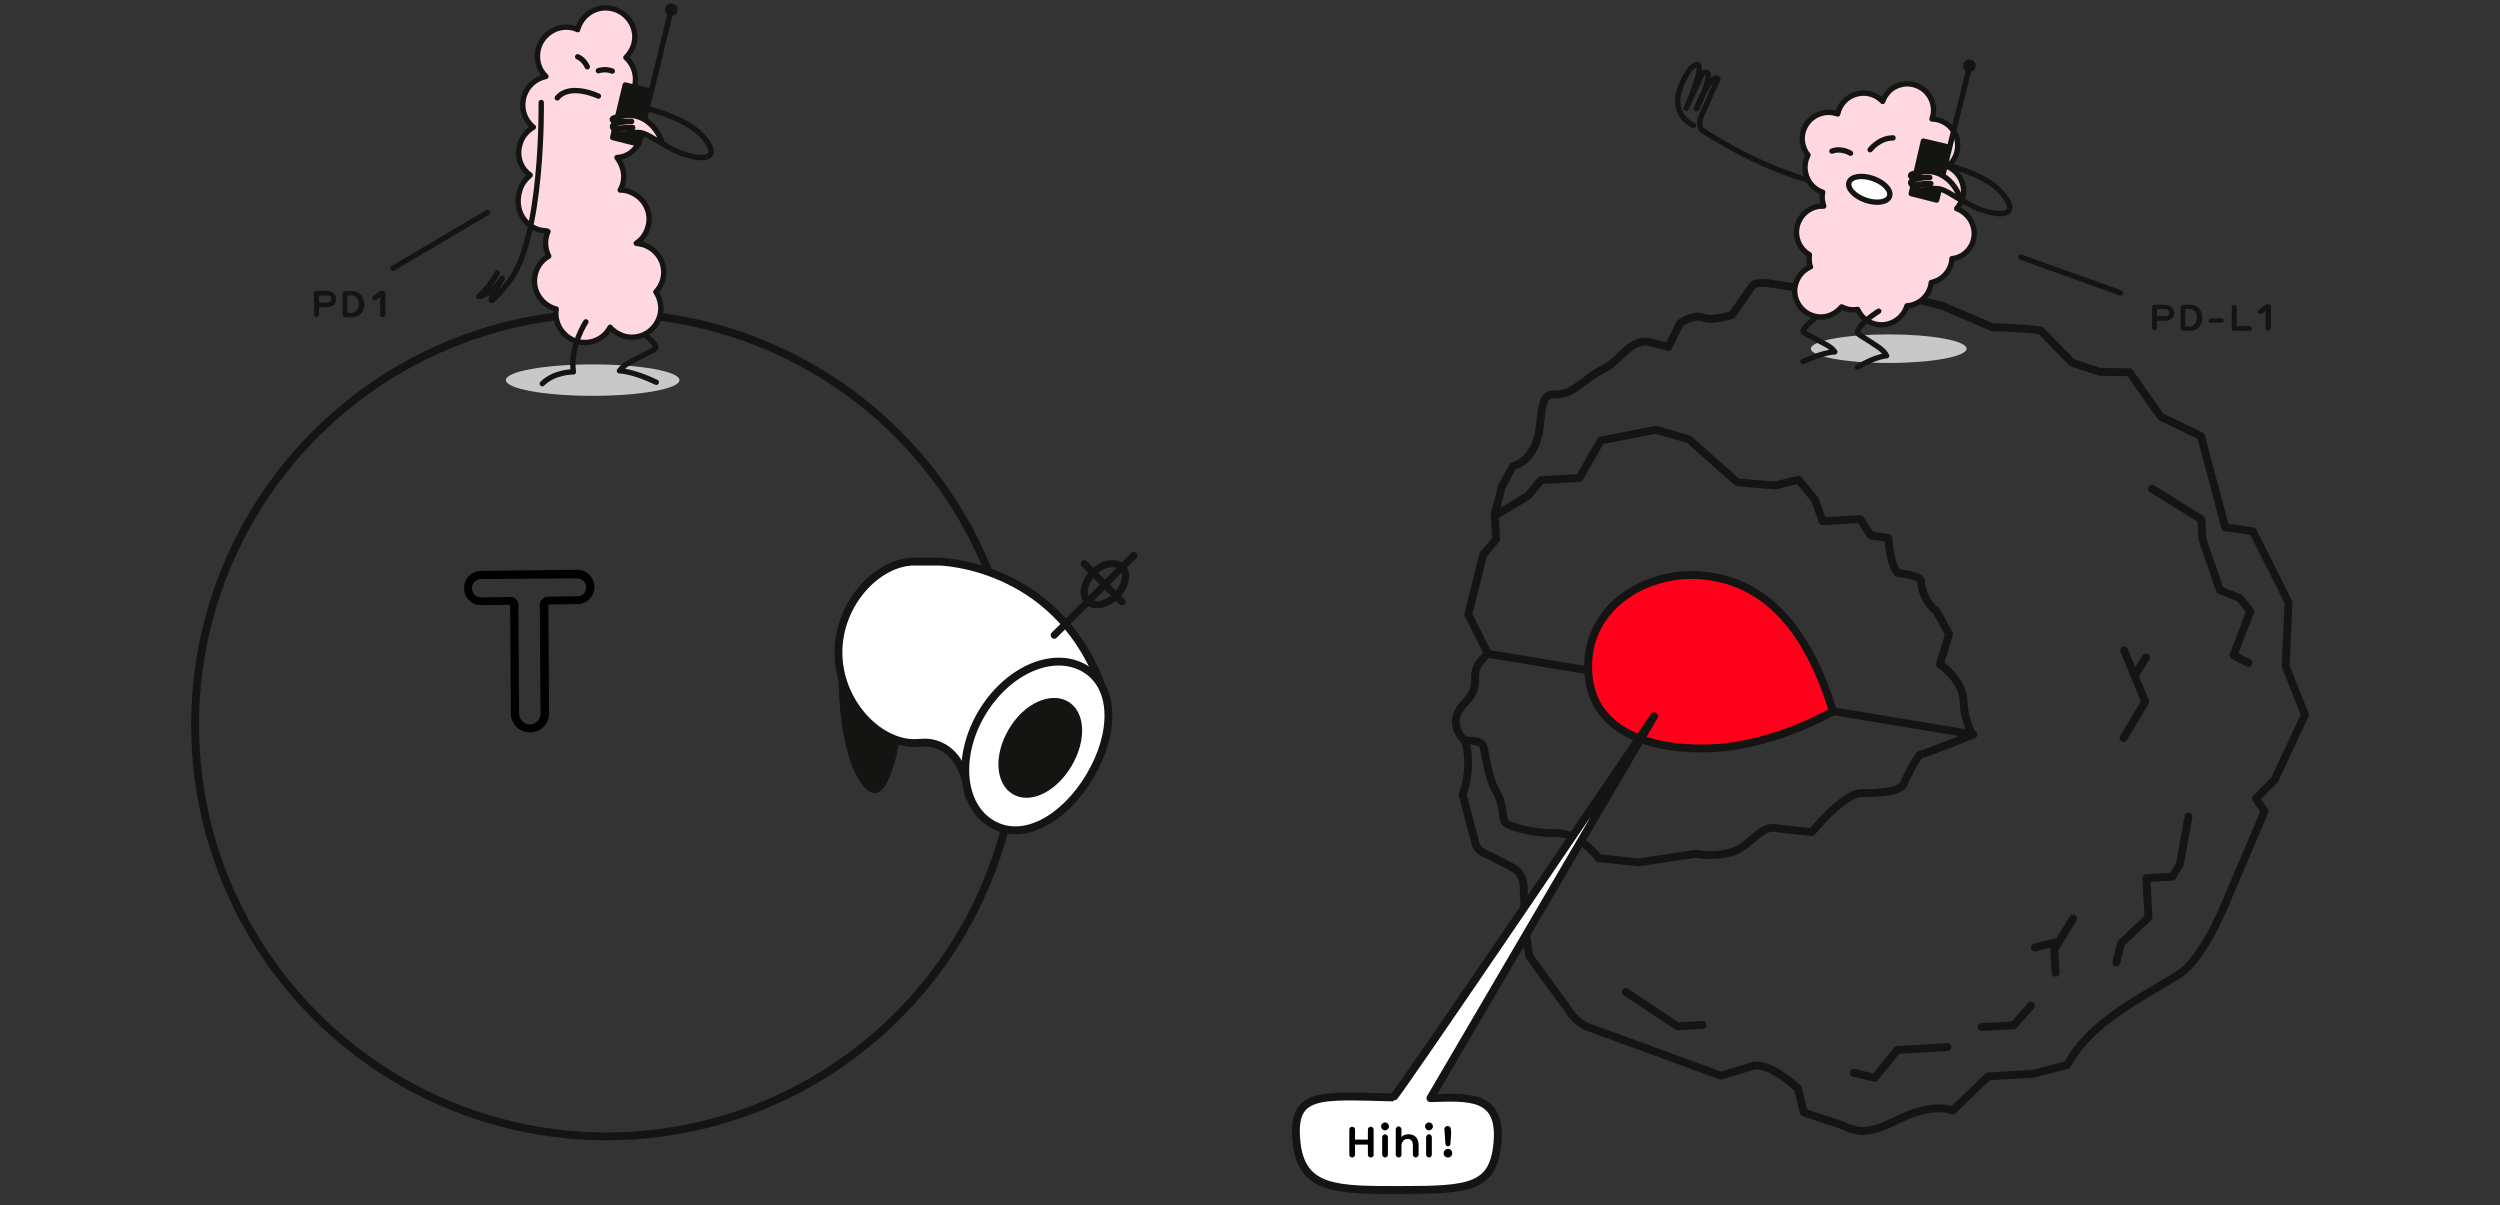 <?xml version="1.0" encoding="UTF-8"?> <!-- Generator: Adobe Illustrator 23.1.1, SVG Export Plug-In . SVG Version: 6.00 Build 0) --> <svg xmlns="http://www.w3.org/2000/svg" xmlns:xlink="http://www.w3.org/1999/xlink" id="Calque_1" x="0px" y="0px" viewBox="0 0 699.8 337.3" style="enable-background:new 0 0 699.8 337.3;" xml:space="preserve"><rect x="0" y="0" width="699.8" height="337.3" fill="#333333" stroke="none"/> <style type="text/css"> .st0{fill:#C8C8C8;} .st1{fill:#141412;stroke:#141412;stroke-width:2.2;stroke-linecap:round;stroke-linejoin:round;stroke-miterlimit:10;} .st2{fill:#FFD8E1;stroke:#141412;stroke-width:2.2;stroke-linecap:round;stroke-linejoin:round;stroke-miterlimit:10;} .st3{fill:none;stroke:#141412;stroke-width:2.2;stroke-linecap:round;stroke-linejoin:round;stroke-miterlimit:10;} .st4{fill:#FFFFFF;stroke:#141412;stroke-width:2.2;stroke-linecap:round;stroke-linejoin:round;stroke-miterlimit:10;} .st5{fill:none;stroke:#141412;stroke-width:2.2;stroke-linecap:round;stroke-miterlimit:10;} .st6{fill:#FFFFFF;stroke:#141412;stroke-width:2.2;stroke-linecap:round;stroke-miterlimit:10;} .st7{fill:none;stroke:#141412;stroke-width:2.2;stroke-miterlimit:10;} .st8{fill:#141412;} .st9{fill:#90AEF1;stroke:#141412;stroke-width:2.2;stroke-linejoin:round;stroke-miterlimit:10;} .st10{fill:none;stroke:#141412;stroke-width:2.2;stroke-linecap:round;stroke-linejoin:round;} .st11{fill:#FF001A;stroke:#141412;stroke-width:2.2;stroke-linecap:round;stroke-linejoin:round;stroke-miterlimit:10;} .st12{fill:none;stroke:#141412;stroke-width:1.5;stroke-linecap:round;stroke-linejoin:round;stroke-miterlimit:10;} .st13{fill:#FFD8E1;stroke:#141412;stroke-width:1.5;stroke-linecap:round;stroke-linejoin:round;stroke-miterlimit:10;} .st14{fill:#FFFFFF;stroke:#141412;stroke-width:1.5;stroke-linecap:round;stroke-linejoin:round;stroke-miterlimit:10;} .st15{fill:#141412;stroke:#141412;stroke-width:1.5;stroke-linecap:round;stroke-linejoin:round;stroke-miterlimit:10;} .st16{fill:none;stroke:#141412;stroke-width:1.5;stroke-linecap:round;stroke-linejoin:round;} .st17{fill:#FFFFFF;stroke:#141412;stroke-width:2.2;stroke-linecap:round;stroke-linejoin:round;} .st18{fill:none;stroke:#141412;stroke-width:1.5;stroke-linecap:round;stroke-miterlimit:10;} .st19{fill:#FFFFFF;stroke:#000000;stroke-width:1.5;stroke-linejoin:round;stroke-miterlimit:10;} .st20{fill:#4BAA73;stroke:#141412;stroke-width:2.2;stroke-linecap:round;stroke-linejoin:round;stroke-miterlimit:10;} .st21{fill:#FFD8E1;stroke:#141412;stroke-width:1.5;stroke-linecap:round;stroke-linejoin:round;} .st22{fill:none;stroke:#141412;stroke-width:2.2;stroke-linecap:round;stroke-linejoin:round;stroke-miterlimit:10;stroke-dasharray:5,9;} .st23{fill:none;stroke:#141412;stroke-width:2;stroke-linecap:round;stroke-linejoin:round;stroke-miterlimit:10;} .st24{fill:none;stroke:#141412;stroke-width:2;stroke-miterlimit:10;} .st25{fill:#FFFFFF;stroke:#141412;stroke-width:1.5;stroke-linecap:round;stroke-miterlimit:10;} .st26{stroke:#141412;stroke-width:1.5;stroke-linecap:round;stroke-linejoin:round;stroke-miterlimit:10;} .st27{fill:#8EACEF;stroke:#141412;stroke-width:2.2;stroke-linecap:round;stroke-linejoin:round;stroke-miterlimit:10;} .st28{fill:#FFFFFF;stroke:#141412;stroke-width:1.5;stroke-linecap:round;stroke-linejoin:round;} .st29{fill:#8EACEF;stroke:#141412;stroke-width:1.5;stroke-linecap:round;stroke-linejoin:round;} .st30{fill:#8EACEF;} .st31{fill:none;stroke:#FFFFFF;stroke-width:2;stroke-linecap:round;stroke-linejoin:round;stroke-miterlimit:10;} .st32{fill:#8EACEF;stroke:#141412;stroke-width:1.5;stroke-miterlimit:10;} .st33{clip-path:url(#SVGID_2_);} .st34{clip-path:url(#SVGID_6_);} .st35{fill:#FFD8E1;stroke:#141412;stroke-width:2.2;stroke-linejoin:round;stroke-miterlimit:10;} .st36{fill:#FFFFFF;stroke:#141412;stroke-width:2.2;stroke-linejoin:round;stroke-miterlimit:10;} .st37{fill:#FF001A;} </style> <g> <path class="st10" d="M416.5,183c-6.9,5.9-0.6,7.8-6.4,13.7c-5.8,5.8,0,10.7,0,10.7c2.3,7.8-0.7,15-0.7,15l3.6,13.6 c0.4,2.4,3.9,3.5,3.9,3.5l6.4,3.3c3.8,1.9,3.2,6.6,3.2,6.6l0.6,10.4c0.2,3.7,1,7.9,1,7.9l10.3,14.1c3,5,6.4,5.8,6.4,5.8l36.9,13.5 l9-2.7c4.8-1.2,12.6,6.3,12.6,6.3l1.6,6.7l9.4,3.1c4.7,1.6,6.4,4.2,16.8-1c10.4-5.2,15.5-2.6,15.5-2.6l9.9-9.6l12.5-0.7l9.7-2.5 c0,0,2.7-6,10.4-12c7.6-6,14.2-9.1,21-13.5c6.8-4.4,13-20.1,13-20.1l10.8-25.4l-2.4-3.6l5.2-5.2l8.5-18.2l-5.4-13.6l0.8-17.8 l-2.4-4.9l-7.6-15.1l-7.7-1.1l-6.8-25.5l-11.3-5.5l-8.7-12.4l-8.3-0.1l-7.8-2.6l-8.8-9c-4.3-0.7-13.5-0.9-13.5-0.9l-13.8-5.9 l-9.6-2.5l-12.6,0.1l-24.8-3.7c-5.6-1.1-6.4,0.4-6.4,0.4l-5.6,8.1c0,0-5.4,1.9-8.2,0.8c-2.8-1.1-6.4,1.6-6.4,1.6l-3.3,6.6l-4-1 c-6.3-2.4-9.2,4.8-14,7.1c-4.8,2.3-7.6,6.1-11.6,7c-3.9,0.9-5.3-2-6.3,8.5c-0.9,10.5-7.6,11.8-7.6,11.8l-3.1,5.7l-2,7.8l0.4,7 l-3.6,4.2C414,159.9,411,172,411,172L416.5,183l5.4,0.9l130.5,21.7c0,0-13.9,5.6-14.8,5.6c-0.9,0.1-4.5,7.6-4.5,7.6 c-0.1,3.7-12.4,3.2-12.4,3.2c-5.2,0.6-13.5,10.9-13.5,10.9l-8.1-0.8c-4.7-1-5.2,0-10.4,4.3c-5.2,4.3-14,2.6-14,2.6l-16.1,2.4 l-11.1-1.2c0,0-5.3-7.1-11.8-7c-6.4,0.1-12-1.5-13.9-2.6c-1.9-1.1-0.2-4-2.9-8.8c-2.7-4.8-3.1-11.7-3.8-13.2c-0.7-1.5-5-1.3-5-1.3"></path> <path class="st11" d="M513.1,199.1c-6.9-22.3-18.4-36.9-37.7-38.1c-14.6-0.9-31.9,8.8-30.8,27.2c1,18.1,20.3,22.1,35.4,21.2 C497.3,208.4,513.1,199.1,513.1,199.1z"></path> <path class="st10" d="M597.5,189.2l3.2-5.2 M594.4,206.6l6.1-10.2l-5.9-14.3"></path> <path class="st10" d="M575.4,272.3l-0.4-6.5l5.3-8.7 M592.4,269.4l1.3-5.3l7.7-7.3l-0.6-11l7.3-0.4l2.1-3.5l2.4-13.3 M629.4,185.6 l-4.2-2.2l4.7-12.3l-3-3.7l-5.5-2.2l-4.9-14.3l-0.3-5.5l-13.8-8.6"></path> <line class="st10" x1="569.6" y1="265.2" x2="575.7" y2="263.7"></line> <path class="st10" d="M552.2,205.7c-2.6-4.3-2.6-10-2.6-10c-0.5-5.7-6.6-9.8-6.6-9.8l2.6-8.4l-3.6-6.5c-4.2-3.1-4.3-8.6-4.3-8.6 c-0.7-1.5-6.5-2-6.5-2c-2.3-2.6-2.6-9.8-2.6-9.8l-4.9-0.7l-3-4.6l-10.5,0.6l-2.2-6.1l-4.6-5.5l-6.6,1.6l-10.5-0.9l-13.5-12 l-9.3-2.7l-15.4,3l-6,10.5l-10.8,0.6l-3.6,4.4l-9.3,5.6 M455.1,277.7l14.5,9.6l7-0.4 M518.9,300.3l5.9,1.4l6.3-7.8l14-0.8 M554.7,287.5l9-0.5l4.8-5.5"></path> </g> <ellipse class="st0" cx="528.7" cy="97.6" rx="21.8" ry="4"></ellipse> <path class="st12" d="M510.8,87.3c-1.2,0.6-4,2.6-5.2,4c-1.7,1.9-0.9,1.6,1.9,3.2c2.7,1.5,5.1,2.4,6.1,4c0,0-3.1,0-8.9,2.7"></path> <path class="st13" d="M552.4,63.6c-0.6-2.5-2.5-4.4-4.7-5.2c1.6-1.8,2.4-4.3,1.7-6.8c-0.6-2.3-2.2-4.1-4.3-5 c2.3-1.7,3.4-4.7,2.7-7.7c-0.8-3.3-3.8-5.5-7-5.6c0.5-1.3,0.6-2.8,0.2-4.3c-1-3.9-5-6.3-8.9-5.3c-2.5,0.6-4.3,2.4-5.1,4.7 c-1.8-1.9-4.5-2.8-7.2-2.1c-2.8,0.7-4.8,2.9-5.4,5.6c-1.4-0.5-2.9-0.6-4.4-0.2c-3.9,1-6.3,5-5.3,8.9c0.3,1,0.7,2,1.4,2.8 c-0.8,1.6-1.1,3.4-0.6,5.3c0.6,2.5,2.5,4.4,4.7,5.1c-0.2,1-0.2,2.1,0.1,3.1c0.1,0.3,0.1,0.5,0.2,0.8c-0.7,0-1.4,0-2.1,0.2 c-3.9,1-6.3,5-5.3,8.9c0.5,2,1.8,3.6,3.4,4.5c-0.1,0.9-0.1,1.9,0.1,2.9c0,0.2,0.1,0.3,0.2,0.5c-3.2,1.4-5.1,5-4.2,8.5 c1,3.9,5,6.3,8.9,5.3c1.6-0.4,3-1.4,4-2.6c1.4,0.7,2.9,1,4.5,0.7c1.4,3.2,5,5,8.5,4.1c2.6-0.7,4.6-2.7,5.3-5.1 c0.4,0,0.9-0.1,1.3-0.2c3.1-0.8,5.2-3.4,5.5-6.3c0.1,0,0.2,0,0.3-0.1c3.2-0.8,5.3-3.5,5.5-6.6c0.2,0,0.5-0.1,0.7-0.1 C551,71.5,553.4,67.5,552.4,63.6z"></path> <path class="st12" d="M525.9,87.1c0,0-3.5,2.1-5.1,4.3s-0.8,1.9,1.7,3.6c2.5,1.7,4.7,2.7,5.6,4.6c0,0-2.8,0-8.2,3.2"></path> <g> <path class="st14" d="M523.5,41.9c0,0,2.5-3.3,6.4-3.3"></path> <path class="st14" d="M518,42.9c0,0-2.5-1.6-5.2-0.6"></path> </g> <g> <polyline class="st15" points="551.1,19.5 542.1,56 535,54.2 538.4,39.5 545.6,41.2 "></polyline> <circle class="st15" cx="551.3" cy="18.4" r="1"></circle> </g> <path class="st13" d="M548.7,55.9c-2.5-1.5-4.6-3-6.3-3.1c-1-0.1-2.3,0-2.8,0.1c-1.2,0.2-2.1,0.5-2.7,0.5c-0.2,0-0.6-0.1-0.7-0.7 c0-0.5,0.4-0.7,0.7-0.8c0.6-0.1,1.7-0.5,3.6-0.5c0,0-1.8-0.1-2.7,0.1c-1.7,0.3-2.7,0.6-2.9-0.1c-0.2-0.4,0.1-0.9,0.9-1.1 c0.4-0.1,3.1-0.8,4.4-0.6c0,0-3.4,0-4.7,0c-0.3,0-0.8-0.3-0.7-0.6c0.1-0.2,0.2-0.4,0.7-0.5c0.4,0,2.9-0.9,5.4-0.5c0,0,5.1,0.5,7.7,7 "></path> <path class="st12" d="M545.1,46.2c6.1,1.7,13.9,4.5,17,10.3c1.9,3.7-2.2,4-7,2.4c-2.3-0.7-4.4-1.9-6.3-3.1"></path> <path class="st16" d="M505.8,50.3c0,0-13-3.3-29.1-13.7c0,0-1.8-1-0.3-4.5s4.5-10,4.5-10s-1.3-2.3-5.2,6.3s6.3-11.2,0.8-7.8 l-4.5,9.7c0,0,7.3-16.5,1.3-11.2c0,0-8.7,11,0.7,16"></path> <circle class="st10" cx="169.8" cy="202.9" r="115.2"></circle> <ellipse class="st0" cx="165.9" cy="106.4" rx="24.3" ry="4.4"></ellipse> <path class="st17" d="M271.2,222.7c-2-16.2-12.9-14.8-12.9-14.8l-2.4,0.1c-10.1,0-21.2-11.4-21.2-25.4c0-14,11.2-25.4,21.2-25.4h6.9 c0,0,32.2,0.4,45.2,33.9"></path> <path class="st8" d="M234.8,185.1c0,0-1.2,23.6,6.3,34.2c7.3,10.2,10.6-11.7,10.6-11.7S238.2,204.9,234.8,185.1z"></path> <path class="st12" d="M176.6,91c1.4,0.7,4.6,3,6,4.6c1.9,2.2,1,1.9-2.1,3.6c-3.2,1.7-5.9,2.8-7.1,4.6c0,0,3.6,0,10.3,3.2"></path> <path class="st13" d="M145.5,53.3c-1.9,6.2,2.3,11.2,7.3,11.3c0.2,0,0.4,0.1,0.6,0.2c-0.1,0.2-0.2,0.5-0.3,0.8 c-0.7,2.1-0.4,4.3,0.5,6.1c-1.7,1-3,2.5-3.6,4.5c-1.4,4.3,1,8.8,5.3,10.2c0.1,0,0.3,0.1,0.4,0.1c-0.6,3.9,1.7,7.7,5.5,9 c3.8,1.2,7.8-0.5,9.6-3.9c0.9,1.1,2.2,1.9,3.6,2.4c4.3,1.4,8.8-1,10.2-5.3c0.8-2.4,0.3-5-1-7c0.8-0.8,1.4-1.9,1.8-3 c1.4-4.3-1-8.8-5.3-10.2c-0.7-0.2-1.4-0.3-2-0.4c1.5-1,2.6-2.4,3.2-4.3c1.4-4.3-1-8.8-5.3-10.2c-0.8-0.3-1.6-0.4-2.4-0.4 c0.3-0.5,0.5-1,0.7-1.6c0.8-2.7,0-5.4-1.6-7.5c3.2-0.2,5.7-2.3,6.7-5.6c1.3-4.2-0.3-8.8-4.5-10.1c1.2-1,2.1-2.3,2.6-3.8 c1-3.1,0-6.4-2.3-8.5c0.9-0.9,1.6-2,2.1-3.3c1.4-4.3-1-8.8-5.3-10.2c-4.3-1.4-8.8,1-10.2,5.3c0,0.1-0.1,0.3-0.1,0.4 c-0.2-0.1-0.4-0.2-0.7-0.3c-4.3-1.4-8.8,1-10.2,5.3c-0.9,3-0.1,6.1,2,8.1c-2.8,0.6-5.2,2.6-6.1,5.5c-1,3.3,0.1,6.7,2.6,8.7 c-1.7,1-3.1,2.6-3.7,4.6c-1.3,4.1,0.7,7.4,2.8,8.8C147.1,50.2,146,51.5,145.5,53.3z"></path> <path class="st12" d="M164,90.1c0,0-4.5,6.7-3.5,14c0,0-5.3-0.1-8.7,3.3"></path> <path class="st18" d="M161.7,15.9c0,0,1.7,0.6,2.7,2.8"></path> <path class="st18" d="M167.5,19.8c0,0,1.8-0.7,3.9,0.1"></path> <g> <polyline class="st15" points="187.6,3.8 178.7,40.3 171.5,38.5 175,23.8 182.2,25.5 "></polyline> <circle class="st15" cx="187.9" cy="2.7" r="1"></circle> </g> <path class="st13" d="M185.3,40.2c-2.5-1.5-4.6-3-6.3-3.1c-1-0.1-2.3,0-2.8,0.1c-1.2,0.2-2.1,0.5-2.7,0.5c-0.2,0-0.6-0.1-0.7-0.7 c0-0.5,0.4-0.7,0.7-0.8c0.6-0.1,1.7-0.5,3.6-0.5c0,0-1.8-0.1-2.7,0.1c-1.7,0.3-2.7,0.6-2.9-0.1c-0.2-0.4,0.1-0.9,0.9-1.1 c0.4-0.1,3.1-0.8,4.4-0.6c0,0-3.4,0-4.7,0c-0.3,0-0.8-0.3-0.7-0.6c0.1-0.2,0.2-0.4,0.7-0.5c0.4,0,2.9-0.9,5.4-0.5c0,0,5.1,0.5,7.7,7 "></path> <path class="st12" d="M181.6,30.5c6.1,1.7,13.9,4.5,17,10.3c1.9,3.7-2.2,4-7,2.4c-2.3-0.7-4.4-1.9-6.3-3.1"></path> <path class="st17" d="M274.9,199.5c-7.2,12-6,26,2.7,31.1c8.7,5.2,20.2-1.2,27.4-13.2c7.2-12,7.3-25.2-1.4-30.3 S282.1,187.5,274.9,199.5z"></path> <path class="st8" d="M282.4,204.1c-4.3,7.2-3.8,15.3,1.1,18.2s12.1-0.6,16.4-7.8c4.3-7.2,4-15.2-0.9-18.1 C294.1,193.5,286.6,196.9,282.4,204.1z"></path> <ellipse transform="matrix(0.329 -0.944 0.944 0.329 301.398 529.465)" class="st14" cx="523.1" cy="52.7" rx="3.2" ry="6"></ellipse> <path class="st18" d="M167.5,26.9c0,0-8-3.8-11.5,0.5"></path> <path class="st12" d="M151.5,28.7c0,0,0.6,38.4-9.2,50.4s-1.7-1.2-1.7-1.2s-2.7,4.5-6.6,5.1c0,0,3.5-3.2,5.2-6.6"></path> <g> <path d="M161.6,159.5c1.3,0,2.5,0.5,3.4,1.4c0.9,0.9,1.4,2.1,1.4,3.4c0,1.3-0.5,2.5-1.4,3.4c-0.9,0.9-2.1,1.4-3.4,1.4l-8.1,0.1 l0.2,30.4c0,1.5-0.5,2.8-1.5,3.8c-1,1-2.3,1.6-3.8,1.6s-2.8-0.5-3.8-1.5c-1-1-1.6-2.3-1.6-3.8l-0.2-30.4l-8.1,0.1 c-1.3,0-2.5-0.4-3.4-1.4c-0.9-0.9-1.4-2-1.4-3.4c0-1.3,0.5-2.5,1.4-3.4c0.9-0.9,2.1-1.4,3.4-1.4L161.6,159.5z M161.6,166.9 c0.7,0,1.3-0.2,1.8-0.7c0.5-0.5,0.7-1.1,0.7-1.8c0-0.7-0.3-1.3-0.8-1.8c-0.5-0.5-1.1-0.7-1.8-0.7l-26.9,0.2c-0.7,0-1.3,0.3-1.8,0.8 c-0.5,0.5-0.7,1.1-0.7,1.8c0,0.7,0.3,1.3,0.8,1.8c0.5,0.5,1.1,0.7,1.8,0.7l8.1-0.1c0.6,0,1.2,0.2,1.6,0.6c0.5,0.4,0.7,1,0.7,1.6 l0.2,30.4c0,0.8,0.3,1.6,0.9,2.2c0.6,0.6,1.3,0.9,2.1,0.9c0.8,0,1.5-0.3,2.1-0.9c0.6-0.6,0.9-1.3,0.9-2.2l-0.2-30.4 c0-0.6,0.2-1.2,0.7-1.6c0.5-0.4,1-0.7,1.6-0.7L161.6,166.9z"></path> </g> <g> <g> <path class="st8" d="M605.9,89.8h-2.1v2c0,0.4-0.3,0.7-0.7,0.7c-0.4,0-0.7-0.3-0.7-0.7V86c0-0.4,0.3-0.7,0.7-0.7h2.8 c1.4,0,2.7,0.8,2.7,2.3C608.6,89.1,607.4,89.8,605.9,89.8z M605.9,86.5h-2.1v2h2.1c0.9,0,1.3-0.3,1.3-1 C607.2,86.9,606.8,86.5,605.9,86.5z"></path> <path class="st8" d="M613.2,92.6h-2.1c-0.4,0-0.7-0.3-0.7-0.7V86c0-0.4,0.3-0.7,0.7-0.7h2.1c2,0,3.3,1.7,3.3,3.7 S615.1,92.6,613.2,92.6z M612.9,86.5h-1.2v4.9h1.2c1.3,0,2-1.1,2-2.5C615,87.6,614.3,86.5,612.9,86.5z"></path> <path class="st8" d="M618.8,90.3c-0.3,0-0.6-0.3-0.6-0.6c0-0.3,0.3-0.6,0.6-0.6h3.1c0.3,0,0.6,0.3,0.6,0.6c0,0.3-0.3,0.6-0.6,0.6 H618.8z"></path> <path class="st8" d="M629.7,92.6h-4.3c-0.4,0-0.7-0.3-0.7-0.7V86c0-0.4,0.3-0.7,0.7-0.7c0.4,0,0.7,0.3,0.7,0.7v5.3h3.6 c0.4,0,0.7,0.3,0.7,0.7C630.3,92.3,630,92.6,629.7,92.6z"></path> <path class="st8" d="M635.6,91.9c0,0.4-0.3,0.7-0.7,0.7s-0.7-0.3-0.7-0.7v-4.5c0-0.1,0-0.4,0.1-0.5l0,0c-0.2,0.2-0.4,0.3-0.5,0.4 l-0.8,0.5c-0.1,0.1-0.3,0.1-0.4,0.1c-0.2,0-0.4-0.1-0.5-0.3c-0.1-0.1-0.1-0.3-0.1-0.4c0-0.2,0.1-0.4,0.3-0.5l1.9-1.4 c0.1-0.1,0.3-0.1,0.4-0.1h0.4c0.4,0,0.7,0.3,0.7,0.7V91.9z"></path> </g> </g> <g> <g> <path class="st8" d="M91.4,86h-2.1v2c0,0.4-0.3,0.7-0.7,0.7c-0.4,0-0.7-0.3-0.7-0.7v-5.9c0-0.4,0.3-0.7,0.7-0.7h2.8 c1.4,0,2.7,0.8,2.7,2.3C94.1,85.2,92.9,86,91.4,86z M91.4,82.7h-2.1v2h2.1c0.9,0,1.3-0.3,1.3-1C92.7,83.1,92.3,82.7,91.4,82.7z"></path> <path class="st8" d="M98.7,88.8h-2.1c-0.4,0-0.7-0.3-0.7-0.7v-5.9c0-0.4,0.3-0.7,0.7-0.7h2.1c2,0,3.3,1.7,3.3,3.7 S100.6,88.8,98.7,88.8z M98.4,82.7h-1.2v4.9h1.2c1.3,0,2-1.1,2-2.5S99.8,82.7,98.4,82.7z"></path> <path class="st8" d="M107.8,88.1c0,0.4-0.3,0.7-0.7,0.7s-0.7-0.3-0.7-0.7v-4.5c0-0.1,0-0.4,0.1-0.5l0,0c-0.2,0.2-0.4,0.3-0.5,0.4 l-0.8,0.5c-0.1,0.1-0.3,0.1-0.4,0.1c-0.2,0-0.4-0.1-0.5-0.3c-0.1-0.1-0.1-0.3-0.1-0.4c0-0.2,0.1-0.4,0.3-0.5l1.9-1.4 c0.1-0.1,0.3-0.1,0.4-0.1h0.4c0.4,0,0.7,0.3,0.7,0.7V88.1z"></path> </g> </g> <line class="st18" x1="110" y1="75.1" x2="136.4" y2="59.5"></line> <line class="st18" x1="593.6" y1="82" x2="565.7" y2="72"></line> <path class="st4" d="M392,333.1c19.5,0,26.2-0.6,27.2-13.6c1-13.2-8.2-12.4-18.8-12.1L463,200.5c0,0-72.3,106.8-73,106.7 c-20.7-0.5-28.5-1.7-27.1,12.3C364.2,333.3,374.4,333.1,392,333.1z"></path> <g> <path d="M383.7,324c-0.5,0-0.8-0.4-0.8-0.8v-2.8h-3.6v2.8c0,0.5-0.4,0.8-0.8,0.8c-0.5,0-0.8-0.4-0.8-0.8v-7c0-0.5,0.4-0.8,0.8-0.8 c0.5,0,0.8,0.4,0.8,0.8v2.8h3.6v-2.8c0-0.5,0.4-0.8,0.8-0.8c0.5,0,0.8,0.4,0.8,0.8v7C384.6,323.6,384.2,324,383.7,324z"></path> <path d="M387.7,316.4c-0.6,0-1.1-0.5-1.1-1.1c0-0.6,0.5-1.1,1.1-1.1c0.6,0,1.1,0.5,1.1,1.1C388.8,315.9,388.3,316.4,387.7,316.4z M388.5,323.2c0,0.4-0.3,0.8-0.8,0.8c-0.4,0-0.8-0.4-0.8-0.8v-4.9c0-0.4,0.4-0.8,0.8-0.8c0.4,0,0.8,0.4,0.8,0.8V323.2z"></path> <path d="M397.1,323.2c0,0.4-0.4,0.8-0.8,0.8c-0.4,0-0.8-0.4-0.8-0.8v-2.5c0-1.1-0.4-1.9-1.5-1.9c-1,0-1.7,0.9-1.7,1.9v2.5 c0,0.4-0.3,0.8-0.8,0.8c-0.4,0-0.8-0.4-0.8-0.8v-7.1c0-0.4,0.4-0.8,0.8-0.8c0.4,0,0.8,0.4,0.8,0.8v2.2c0.4-0.5,1-0.8,2-0.8 c1.8,0,2.8,1.2,2.8,3V323.2z"></path> <path d="M400,316.4c-0.6,0-1.1-0.5-1.1-1.1c0-0.6,0.5-1.1,1.1-1.1c0.6,0,1.1,0.5,1.1,1.1C401.1,315.9,400.6,316.4,400,316.4z M400.8,323.2c0,0.4-0.3,0.8-0.8,0.8c-0.4,0-0.8-0.4-0.8-0.8v-4.9c0-0.4,0.4-0.8,0.8-0.8c0.4,0,0.8,0.4,0.8,0.8V323.2z"></path> <path d="M405.3,324c-0.7,0-1.2-0.5-1.2-1.2c0-0.7,0.6-1.2,1.2-1.2c0.7,0,1.2,0.5,1.2,1.2C406.5,323.5,406,324,405.3,324z M406.2,317.3l-0.2,2.9c0,0.4-0.3,0.7-0.7,0.7c-0.4,0-0.6-0.3-0.7-0.7l-0.2-2.9c0-0.5-0.1-1-0.1-1.2c0-0.5,0.4-0.9,0.9-0.9 c0.5,0,0.9,0.3,0.9,0.8C406.2,316.3,406.2,316.8,406.2,317.3z"></path> </g> <line class="st23" x1="295.1" y1="177.8" x2="317.4" y2="155.5"></line> <path class="st24" d="M306,160.3c-2.6,2.6-3.3,6.2-1.5,8c1.8,1.8,5.3,1,8-1.6c2.6-2.6,3.4-6.2,1.6-8 C312.2,157,308.6,157.7,306,160.3z"></path> <line class="st23" x1="314.1" y1="168.5" x2="303.5" y2="157.8"></line> </svg> 